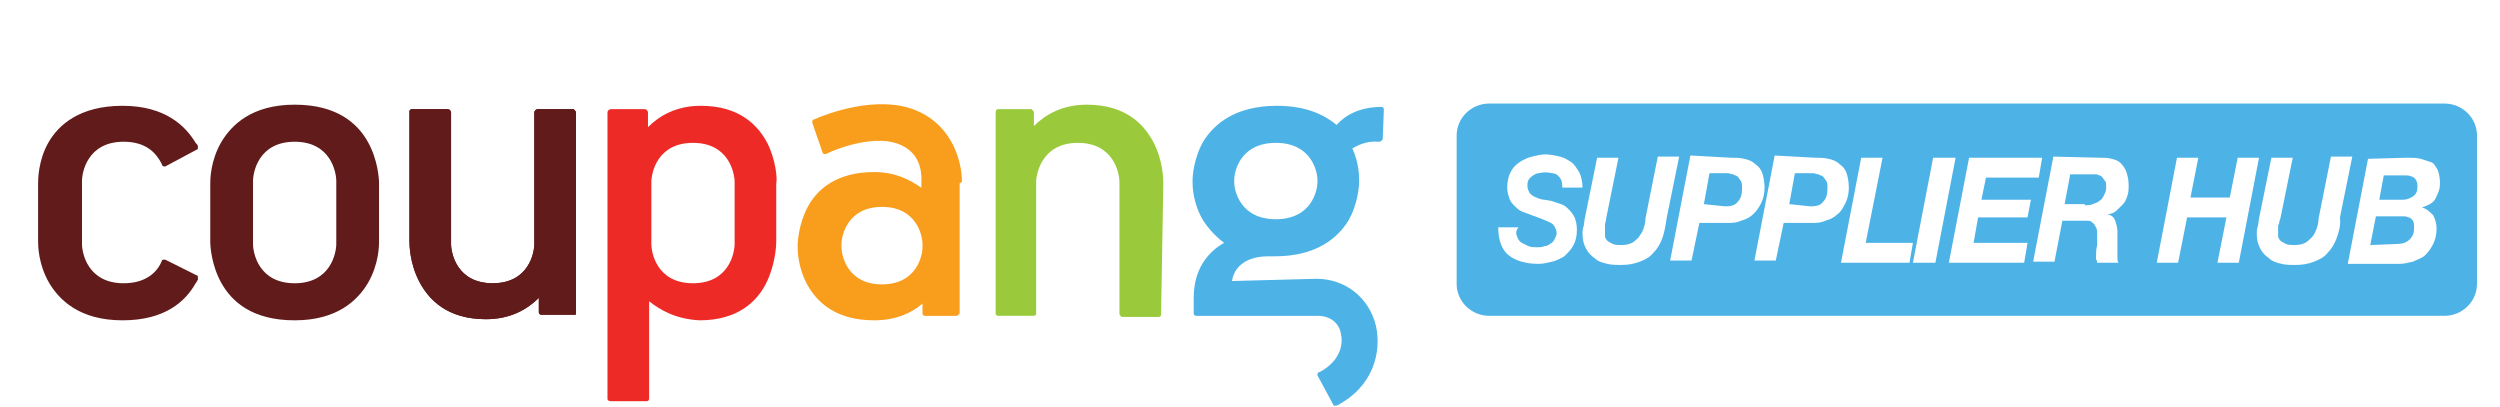 <svg xmlns="http://www.w3.org/2000/svg" width="338" height="55" viewBox="0 0 338 55">
    <g fill="none" fill-rule="evenodd">
        <g>
            <g>
                <g>
                    <g>
                        <g>
                            <path fill="#FFF" d="M0 0H338V55H0z" transform="translate(-1047 -396) translate(463 168) translate(0 127) translate(513) translate(71 101)"/>
                            <g>
                                <g fill-rule="nonzero">
                                    <path fill="#601B1A" d="M23.428 10.781c0-.455 0-3.037 1.52-5.618 1.37-2.278 4.108-5.011 9.89-5.011 5.78 0 8.518 2.581 9.888 5.011 1.369 2.43 1.52 5.011 1.52 5.618v7.897c0 .455 0 3.037-1.52 5.618-1.37 2.278-4.108 5.011-9.889 5.011-5.78 0-8.519-2.581-9.888-5.01-1.37-2.43-1.521-5.012-1.521-5.62v-7.896zm5.78 8.2c0 1.215.761 5.315 5.63 5.315 4.867 0 5.628-4.1 5.628-5.315v-8.503c0-1.215-.76-5.315-5.629-5.315-4.868 0-5.628 4.1-5.628 5.315v8.503zM21.754 23.537c0-.152 0-.304-.152-.304l-4.26-2.126h-.152c-.152 0-.304 0-.304.152-.608 1.519-2.13 3.037-5.172 3.037-4.868 0-5.629-4.1-5.629-5.315v-8.503c0-1.215.76-5.315 5.629-5.315 3.042 0 4.412 1.518 5.172 3.037 0 .152.152.304.304.304h.153l4.26-2.278c.151 0 .151-.152.151-.304V5.77c0-.151-.152-.303-.304-.455C20.08 3.037 17.343.304 11.562.304S2.89 2.885 1.522 5.314c-1.37 2.43-1.37 5.012-1.37 5.467v7.897c0 .455 0 3.037 1.521 5.618 1.37 2.278 4.108 5.011 9.889 5.011 5.78 0 8.519-2.581 9.888-5.01.152-.153.152-.304.304-.456v-.304zM72.87 28.244V1.214c0-.151-.153-.303-.305-.455h-4.868c-.152 0-.457.152-.457.456V18.98c0 1.215-.76 5.315-5.628 5.315s-5.629-4.1-5.629-5.315V1.215c0-.152-.152-.456-.456-.456h-4.868c-.153 0-.305.152-.305.304v17.463c0 .455 0 3.037 1.37 5.618 1.216 2.278 3.65 5.012 8.975 5.012 3.347 0 5.629-1.367 7.15-2.886v1.974c0 .152.152.304.304.304h4.564c0 .152.152 0 .152-.304 0 .152 0 0 0 0z" transform="translate(-1047 -396) translate(463 168) translate(0 127) translate(513) translate(71 101) translate(5 14)"/>
                                    <path fill="#601B1A" d="M72.87 28.244V1.214c0-.151-.153-.303-.305-.455h-4.868c-.152 0-.457.152-.457.456V18.98c0 1.215-.76 5.315-5.628 5.315s-5.629-4.1-5.629-5.315V1.215c0-.152-.152-.456-.456-.456h-4.868c-.153 0-.305.152-.305.304v17.463c0 .455 0 3.037 1.37 5.618 1.216 2.278 3.65 5.012 8.975 5.012 3.347 0 5.629-1.367 7.15-2.886v1.974c0 .152.152.304.304.304h4.564c0 .152.152 0 .152-.304 0 .152 0 0 0 0z" transform="translate(-1047 -396) translate(463 168) translate(0 127) translate(513) translate(71 101) translate(5 14)"/>
                                    <path fill="#F99D1C" d="M125.049 10.478c0-2.278-1.065-7.441-6.237-9.567-5.173-2.126-12.018.456-13.692 1.215-.152 0-.304.152-.304.304v.151l1.37 3.949c0 .151.151.303.303.303h.152c1.826-.91 6.998-2.733 10.193-1.214 3.043 1.366 2.738 4.555 2.738 5.01v.76c-1.52-1.063-3.499-2.126-6.389-2.126-5.172 0-7.759 2.43-8.976 4.707-1.217 2.278-1.369 4.708-1.369 5.315 0 .456 0 2.885 1.37 5.315 1.216 2.126 3.65 4.707 8.975 4.707 3.043 0 5.172-1.063 6.541-2.277v1.366c0 .152.153.304.305.304h4.26c.151 0 .304-.152.456-.304V10.781c.304-.151.304-.151.304-.303zm-5.325 8.959c0 1.063-.76 5.011-5.476 5.011s-5.477-3.948-5.477-5.011v-.456c0-1.062.76-5.01 5.477-5.01 4.716 0 5.476 3.948 5.476 5.01v.456z" transform="translate(-1047 -396) translate(463 168) translate(0 127) translate(513) translate(71 101) translate(5 14)"/>
                                    <path fill="#9ACA3C" d="M152.28 10.781c0-.455 0-3.037-1.37-5.618-1.216-2.278-3.65-5.011-8.975-5.011-3.347 0-5.629 1.367-7.15 2.885V1.215c0-.152-.152-.304-.304-.456h-4.564c-.152 0-.304.152-.304.456v27.181c0 .152.152.304.304.304h4.868c.152 0 .304-.152.304-.304v-18.07c.152-1.367 1.065-5.011 5.63-5.011 4.867 0 5.628 4.1 5.628 5.315v17.766c0 .152.152.456.456.456h4.868c.152 0 .305-.152.305-.304l.304-17.767z" transform="translate(-1047 -396) translate(463 168) translate(0 127) translate(513) translate(71 101) translate(5 14)"/>
                                    <path fill="#4DB3E6" d="M182.097.76c0-.153-.152-.304-.304-.304-2.89 0-4.869 1.063-6.086 2.43-1.673-1.367-4.107-2.582-8.062-2.582-5.781 0-8.52 2.581-9.889 4.707-1.369 2.278-1.52 4.86-1.52 5.315v.304c0 .455 0 2.885 1.52 5.314.609.912 1.522 1.975 2.739 2.886-2.13 1.214-4.108 3.492-4.108 7.44v2.126c0 .152.152.304.304.304h16.43c1.978 0 3.043 1.215 3.195 2.581.304 1.519-.304 3.645-2.89 5.012-.153 0-.305.151-.305.303v.152l2.13 3.948c0 .152.152.152.304.152h.152c5.02-2.581 6.086-7.289 5.325-10.781-.913-3.797-4.108-6.378-8.063-6.378l-11.41.304c.61-3.493 4.564-3.341 5.173-3.341h.608c5.781 0 8.52-2.582 9.889-4.708 1.369-2.277 1.521-4.859 1.521-5.314v-.304c0-.456 0-2.278-.913-4.252.76-.455 1.978-1.063 3.651-.911.152 0 .305-.152.457-.304l.152-4.1zm-8.976 9.87c0 1.063-.76 5.01-5.628 5.01-4.869 0-5.63-3.947-5.63-5.01v-.304c0-1.063.761-5.011 5.63-5.011 4.868 0 5.628 3.948 5.628 5.01v.305z" transform="translate(-1047 -396) translate(463 168) translate(0 127) translate(513) translate(71 101) translate(5 14)"/>
                                    <path fill="#EE2A27" d="M98.73 5.315C97.515 3.037 95.08.304 89.756.304c-3.346 0-5.628 1.366-7.15 2.885V1.215c0-.152-.152-.456-.456-.456h-4.564c-.152 0-.456.152-.456.456v38.722c0 .152.152.304.456.304h4.868c.152 0 .304-.152.304-.304V26.726c1.522 1.215 3.652 2.43 6.846 2.581 5.173 0 7.759-2.581 8.976-5.01 1.217-2.43 1.369-5.012 1.369-5.62v-7.896c.152-.455 0-3.037-1.217-5.466zM94.32 18.98c0 1.215-.761 5.315-5.63 5.315-4.868 0-5.628-4.1-5.628-5.315V10.63c0-1.215.76-5.315 5.628-5.315 4.869 0 5.63 4.1 5.63 5.315v8.351z" transform="translate(-1047 -396) translate(463 168) translate(0 127) translate(513) translate(71 101) translate(5 14)"/>
                                </g>
                                <g>
                                    <path fill="#4DB3E6" d="M134.158 28.699H5.014c-2.431 0-4.406-1.943-4.406-4.335V4.334C.608 1.945 2.583 0 5.014 0h129.144c2.431 0 4.406 1.943 4.406 4.335v20.029c0 2.392-1.975 4.335-4.406 4.335" transform="translate(-1047 -396) translate(463 168) translate(0 127) translate(513) translate(71 101) translate(5 14) translate(191.33)"/>
                                    <path fill="#FFF" d="M8.812 18.086c.152.3.304.598.608.747l.912.449c.303.15.76.15 1.215.15.304 0 .608 0 .912-.15.303 0 .607-.15.76-.299.303-.15.455-.299.607-.598.152-.299.304-.598.304-.897 0-.299-.152-.598-.304-.897-.152-.299-.456-.448-.76-.597-.304-.15-.76-.3-1.063-.449-.456-.15-.76-.299-1.216-.448-.455-.15-.76-.3-1.215-.449-.456-.15-.76-.448-1.064-.747-.304-.299-.607-.598-.76-1.046-.151-.449-.303-.897-.303-1.495 0-.747.152-1.495.456-2.093.303-.598.76-1.046 1.215-1.345.456-.299 1.064-.598 1.671-.747.608-.15 1.216-.3 1.824-.3.607 0 1.367.15 1.975.3.607.15 1.063.448 1.519.747.456.299.76.897 1.064 1.345.303.598.455 1.346.455 2.093H14.89c0-.3 0-.747-.152-1.046-.152-.3-.304-.449-.456-.598-.152-.15-.456-.3-.76-.3-.608-.149-1.215-.149-1.823 0-.304 0-.456.15-.76.3-.152.15-.456.299-.607.598-.152.299-.152.448-.152.896 0 .3.152.598.303.897.304.3.456.449.912.598.304.15.76.3 1.064.3l.911.149 1.368.448c.455.15.76.448 1.063.747.304.3.608.748.76 1.047.152.448.304.896.304 1.644 0 .897-.152 1.495-.456 2.092-.304.598-.76 1.047-1.216 1.495-.455.3-1.063.598-1.67.748-.609.149-1.216.298-1.824.298-1.823 0-3.19-.448-4.102-1.195-.912-.748-1.368-2.093-1.368-3.737h2.735c-.456.598-.304.897-.152 1.345m19.6.15c-.304.747-.608 1.345-1.216 1.943-.456.598-1.063.897-1.823 1.196-.76.298-1.52.448-2.583.448-.608 0-1.215 0-1.823-.15-.608-.149-1.216-.298-1.671-.747-.456-.299-.912-.747-1.216-1.345-.304-.598-.456-1.196-.456-1.943 0-.3 0-.748.152-1.047l.152-1.046 1.672-8.22h2.886l-1.671 8.22c0 .3-.152.598-.152.897V17.937c0 .15.152.448.304.598.152.149.456.298.76.448.303.15.76.15 1.215.15.608 0 1.064-.15 1.367-.3.304-.149.608-.448.912-.747.152-.299.456-.598.608-1.046.152-.449.304-.897.304-1.495l1.671-8.37h2.887l-1.672 8.22c-.151 1.047-.303 1.944-.607 2.84m8.508-4.334c.76 0 1.367-.15 1.671-.598.456-.448.608-1.046.608-1.943 0-.3 0-.598-.152-.897-.152-.15-.304-.448-.456-.598-.152-.15-.455-.15-.607-.299-.304 0-.456-.15-.76-.15h-2.431l-.76 4.186 2.887.299zm.76-6.577c.607 0 1.215 0 1.823.15.608.15 1.063.299 1.52.747.455.299.759.747.91 1.196.153.448.305 1.196.305 1.943 0 .747-.152 1.495-.456 2.092-.304.598-.608 1.047-1.064 1.495-.455.449-1.063.748-1.67.897-.609.299-1.216.299-1.976.299h-3.646l-1.064 5.082h-2.887l2.735-14.2 5.47.3zm10.787 6.577c.76 0 1.367-.15 1.671-.598.456-.448.608-1.046.608-1.943 0-.3 0-.598-.152-.897-.152-.15-.304-.448-.456-.598-.152-.15-.455-.15-.607-.299-.304 0-.456-.15-.76-.15H46.34l-.76 4.186 2.887.299zm.608-6.577c.608 0 1.215 0 1.823.15.608.15 1.064.299 1.52.747.455.299.759.747.91 1.196.153.448.305 1.196.305 1.943 0 .747-.152 1.495-.456 2.092-.304.598-.608 1.196-1.064 1.495-.455.449-1.063.748-1.67.897-.609.299-1.216.299-1.976.299h-3.646l-1.064 5.082H40.87l2.735-14.2 5.47.3zm9.116 0l-2.28 11.51h6.382l-.456 2.69H52.57l2.735-14.2h2.887zm9.876 0l-2.735 14.2h-3.039l2.735-14.2h3.039zm11.699 0l-.456 2.69h-7.141l-.608 2.99h6.685l-.456 2.392h-6.685l-.607 3.437h7.292l-.455 2.691h-10.18l2.735-14.2h9.876zm5.773 6.427c.304 0 .76 0 1.064-.149.303-.15.607-.15.911-.448.304-.15.456-.449.608-.748.152-.299.304-.598.304-1.046 0-.449 0-.747-.152-.897-.152-.15-.304-.448-.456-.598-.152-.15-.456-.15-.608-.299h-3.646l-.76 4.036h2.735v.15zm1.975-6.427c.608 0 1.064 0 1.671.15.608.15.912.299 1.216.597.304.3.608.748.76 1.196.152.449.303 1.047.303 1.794 0 .448 0 .897-.151 1.345-.152.449-.304.897-.608 1.196l-.912.897c-.304.299-.76.448-1.215.448.607.15.911.449 1.063.897.152.448.304.897.304 1.495V20.777c0 .299 0 .598.152.747H87.21c0-.15 0-.299-.152-.448v-.449c0-.448 0-.897.152-1.495v-1.494c0-.3 0-.598-.152-.897-.152-.15-.152-.449-.455-.598-.152-.15-.304-.299-.608-.299H82.5l-1.063 5.53H78.55l2.735-14.2 6.23.15zm13.37 0l-1.063 5.381h5.318l1.063-5.38h2.887l-2.735 14.199h-2.887l1.216-6.128h-5.318l-1.215 6.128h-2.887l2.735-14.2h2.886zm18.688 10.912c-.304.747-.607 1.345-1.215 1.943-.456.598-1.064.897-1.823 1.196-.76.298-1.52.448-2.583.448-.608 0-1.216 0-1.823-.15-.608-.149-1.216-.298-1.672-.747-.456-.299-.911-.747-1.215-1.345-.304-.598-.456-1.196-.456-1.943 0-.3 0-.748.152-1.047l.152-1.046 1.671-8.22h2.887l-1.671 8.22-.152.449c0 .149 0 .298-.152.448V17.937c0 .15.152.448.304.598.152.149.455.298.76.448.303.15.759.15 1.215.15.607 0 1.063-.15 1.367-.3.304-.149.608-.448.912-.747.304-.299.456-.747.607-1.046.152-.449.304-.897.304-1.495l1.672-8.37h2.886l-1.67 8.22c.151 1.047-.153 1.944-.457 2.84m8.964-5.23c.456 0 .912-.15 1.368-.45.456-.298.608-.747.608-1.345 0-.597-.152-.896-.456-1.195-.304-.15-.608-.3-1.064-.3h-3.038l-.608 3.29h3.19zm-.76 5.978c.609 0 1.216-.15 1.672-.598.456-.448.608-.897.608-1.644 0-.3 0-.598-.152-.897-.152-.15-.304-.448-.608-.448-.304-.15-.456-.15-.76-.15h-3.646l-.76 3.886 3.647-.149zm1.368-11.659c.608 0 1.216 0 1.823.15l1.368.448c.456.15.608.598.911 1.046.152.449.304 1.047.304 1.645 0 .448 0 .747-.152 1.195-.152.449-.304.748-.455 1.047-.152.299-.456.597-.76.747-.304.15-.608.299-1.064.448.608.15 1.064.598 1.52 1.047.304.598.455 1.195.455 1.793 0 .748-.151 1.495-.455 2.093-.304.598-.608 1.046-1.064 1.495-.456.448-1.063.598-1.671.897-.608.149-1.216.298-1.823.298h-6.99l2.735-14.2 5.318-.149z" transform="translate(-1047 -396) translate(463 168) translate(0 127) translate(513) translate(71 101) translate(5 14) translate(191.33)"/>
                                </g>
                            </g>
                        </g>
                    </g>
                </g>
            </g>
        </g>
    </g>
</svg>
